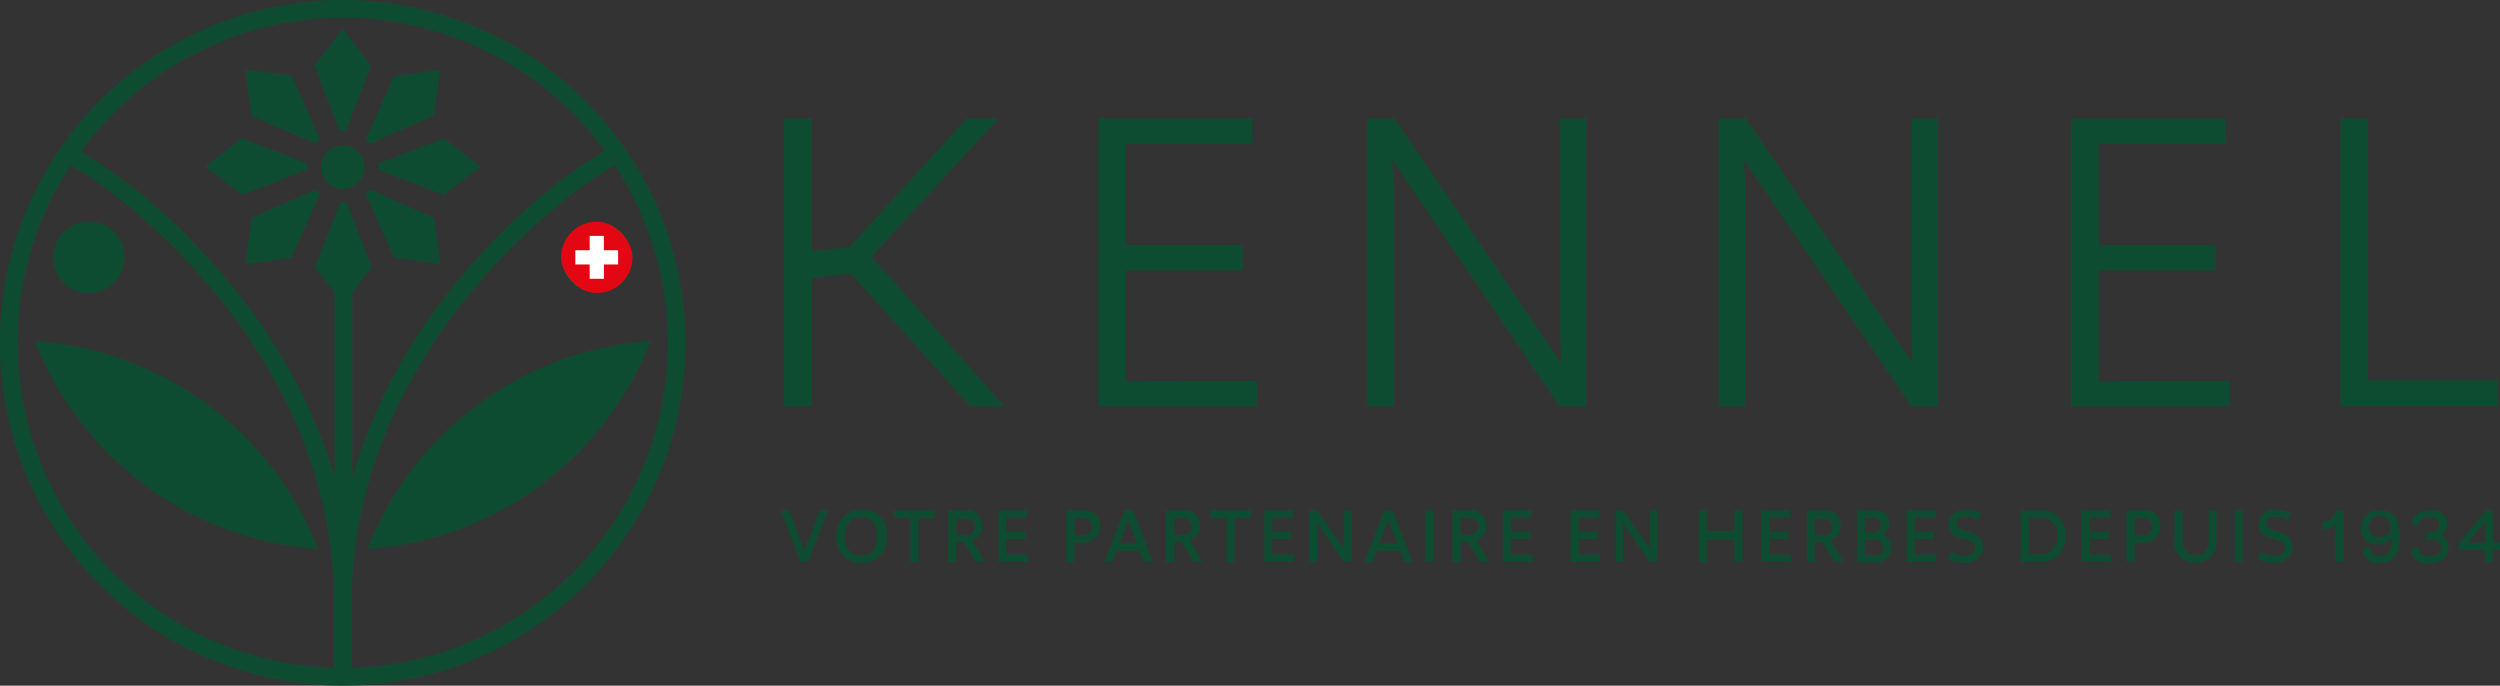 <svg xmlns="http://www.w3.org/2000/svg" viewBox="0 0 198.71 54.5">
  <rect x="0" y="0" width="198.71" height="54.5" fill="#333333" stroke="none"/>
  <g>
    <path d="M88,73.17l-3.09.38V83.72H82.7V60.84h2.2V71.42l3-.34,9.34-10.24h2.51l-10.1,11,10.55,11.89H97.51Z" transform="translate(-20.38 -51.44)" style="fill: #0e4c31"/>
    <path d="M120.28,81.73v2h-12.6V60.84h12.26v2H109.88v8.08h9.27v2h-9.27v8.83Z" transform="translate(-20.38 -51.44)" style="fill: #0e4c31"/>
    <path d="M146.46,60.84V83.72h-2.13L131.07,64.17l.1,2.34V83.72h-2.09V60.84h2.13l13.26,19.44L144.4,78V60.84Z" transform="translate(-20.38 -51.44)" style="fill: #0e4c31"/>
    <path d="M174.42,60.84V83.72h-2.13L159,64.17l.11,2.34V83.72H157V60.84h2.13l13.26,19.44-.07-2.3V60.84Z" transform="translate(-20.38 -51.44)" style="fill: #0e4c31"/>
    <path d="M197.61,81.73v2H185V60.84h12.27v2H187.2v8.08h9.28v2H187.2v8.83Z" transform="translate(-20.38 -51.44)" style="fill: #0e4c31"/>
    <path d="M218.94,81.66v2.06H206.41V60.84h2.19V81.66Z" transform="translate(-20.38 -51.44)" style="fill: #0e4c31"/>
  </g>
  <g>
    <circle cx="47.43" cy="20.46" r="2.84" style="fill: #0e4c31"/>
    <g>
      <rect x="44.6" y="17.62" width="5.67" height="5.67" rx="2.84" style="fill: #e30613"/>
      <polygon points="49.13 19.89 48 19.89 48 18.75 46.87 18.75 46.87 19.89 45.73 19.89 45.73 21.02 46.87 21.02 46.87 22.16 48 22.16 48 21.02 49.13 21.02 49.13 19.89" style="fill: #fff"/>
    </g>
    <g>
      <path d="M49.8,66.51a2.81,2.81,0,0,1-.35.34l2.26,5.08,3.65.48-.48-3.65Z" transform="translate(-20.38 -51.44)" style="fill: #0e4c31"/>
      <path d="M50.46,64.68a2.09,2.09,0,0,1,0,.25l5.19,2,2.92-2.25-2.92-2.24-5.19,2A1.93,1.93,0,0,1,50.46,64.68Z" transform="translate(-20.38 -51.44)" style="fill: #0e4c31"/>
      <path d="M49.8,62.86l5.08-2.26L55.36,57l-3.65.48-2.26,5.08A2.89,2.89,0,0,1,49.8,62.86Z" transform="translate(-20.38 -51.44)" style="fill: #0e4c31"/>
      <path d="M47.63,61.85h.24l2-5.19-2.24-2.92-2.25,2.92,2,5.19Z" transform="translate(-20.38 -51.44)" style="fill: #0e4c31"/>
      <path d="M45.46,62.86a2.81,2.81,0,0,1,.34-.35l-2.25-5.08L39.9,57l.47,3.65Z" transform="translate(-20.38 -51.44)" style="fill: #0e4c31"/>
      <path d="M44.8,64.93c0-.08,0-.17,0-.25s0-.16,0-.24l-5.18-2-2.93,2.24,2.93,2.25Z" transform="translate(-20.38 -51.44)" style="fill: #0e4c31"/>
      <path d="M40.37,68.76l-.47,3.65,3.65-.48,2.25-5.08a2.73,2.73,0,0,1-.34-.34Z" transform="translate(-20.38 -51.44)" style="fill: #0e4c31"/>
      <path d="M47.63,63a1.73,1.73,0,1,0,1.72,1.72A1.72,1.72,0,0,0,47.63,63Z" transform="translate(-20.38 -51.44)" style="fill: #0e4c31"/>
      <path d="M47.63,51.44A27.25,27.25,0,1,0,74.87,78.69,27.28,27.28,0,0,0,47.63,51.44Zm0,1.4A25.8,25.8,0,0,1,68.45,63.42a41.81,41.81,0,0,0-8.16,6.49,42.17,42.17,0,0,0-4.9,5.62,42.74,42.74,0,0,0-7,13.83V74.69l1.53-2-2-5.18h-.49l-2,5.18,1.54,2V89.3A43.72,43.72,0,0,0,38.67,74c-.7-.87-1.43-1.71-2.2-2.52a43.65,43.65,0,0,0-9.66-8A25.81,25.81,0,0,1,47.63,52.84ZM21.78,78.69A25.65,25.65,0,0,1,26,64.58C30.45,67,46.45,79.47,46.92,98.5v.85h0v5.17A25.87,25.87,0,0,1,21.78,78.69Zm26.56,25.83V99.35h0c0-.17,0-.34,0-.51.29-19.19,16.4-31.8,20.92-34.25a25.82,25.82,0,0,1-20.93,39.93Z" transform="translate(-20.38 -51.44)" style="fill: #0e4c31"/>
      <path d="M23.16,78.55A26.05,26.05,0,0,0,45.65,95.07,26,26,0,0,0,23.16,78.55Z" transform="translate(-20.38 -51.44)" style="fill: #0e4c31"/>
      <path d="M49.6,95.07A26,26,0,0,0,72.09,78.55,26.05,26.05,0,0,0,49.6,95.07Z" transform="translate(-20.38 -51.44)" style="fill: #0e4c31"/>
      <path d="M27.44,74.74a2.84,2.84,0,1,0-2.83-2.84A2.84,2.84,0,0,0,27.44,74.74Z" transform="translate(-20.38 -51.44)" style="fill: #0e4c31"/>
    </g>
  </g>
  <g>
    <path d="M86.19,92l-1.57,4.08H84L82.43,92h.69l1.2,3.28L85.55,92Z" transform="translate(-20.38 -51.44)" style="fill: #0e4c31"/>
    <path d="M86.87,94.09a1.94,1.94,0,0,1,2-2.14,1.88,1.88,0,0,1,2,2.1,1.94,1.94,0,0,1-2,2.14A1.88,1.88,0,0,1,86.87,94.09Zm3.24,0c0-1-.52-1.55-1.28-1.55s-1.28.53-1.28,1.53.51,1.54,1.28,1.54S90.11,95.07,90.11,94.08Z" transform="translate(-20.38 -51.44)" style="fill: #0e4c31"/>
    <path d="M94.68,92.62h-1.3v3.49h-.65V92.62H91.44V92h3.24Z" transform="translate(-20.38 -51.44)" style="fill: #0e4c31"/>
    <path d="M97,94.52h-.6v1.59h-.65V92H97.1a1.19,1.19,0,0,1,1.35,1.22,1.17,1.17,0,0,1-.8,1.17l1,1.69H97.9ZM96.4,94H97c.58,0,.85-.23.86-.68s-.28-.66-.87-.66H96.4Z" transform="translate(-20.38 -51.44)" style="fill: #0e4c31"/>
    <path d="M102.1,95.53v.58H99.75V92H102v.58h-1.64v1.11h1.52v.58h-1.52v1.23Z" transform="translate(-20.38 -51.44)" style="fill: #0e4c31"/>
    <path d="M107.83,93.26a1.29,1.29,0,0,1-1.43,1.3h-.63v1.55h-.64V92h1.34C107.32,92,107.83,92.46,107.83,93.26Zm-1.48-.65h-.58V94h.58c.51,0,.81-.25.82-.69S106.86,92.61,106.35,92.61Z" transform="translate(-20.38 -51.44)" style="fill: #0e4c31"/>
    <path d="M111,95.22h-1.86l-.35.89h-.63L109.78,92h.67L112,96.11h-.64Zm-.23-.57-.71-1.84-.7,1.84Z" transform="translate(-20.38 -51.44)" style="fill: #0e4c31"/>
    <path d="M114.31,94.52h-.6v1.59h-.65V92h1.35a1.18,1.18,0,0,1,1.34,1.22,1.17,1.17,0,0,1-.79,1.17l1,1.69h-.72Zm-.6-.57h.55c.58,0,.85-.23.86-.68s-.28-.66-.87-.66h-.54Z" transform="translate(-20.38 -51.44)" style="fill: #0e4c31"/>
    <path d="M119.8,92.62h-1.3v3.49h-.64V92.62h-1.29V92h3.23Z" transform="translate(-20.38 -51.44)" style="fill: #0e4c31"/>
    <path d="M123.23,95.53v.58h-2.35V92h2.29v.58h-1.65v1.11H123v.58h-1.52v1.23Z" transform="translate(-20.38 -51.44)" style="fill: #0e4c31"/>
    <path d="M127.79,92v4.08h-.62L125.06,93l0,.45v2.63h-.61V92h.61l2.11,3,0-.43V92Z" transform="translate(-20.38 -51.44)" style="fill: #0e4c31"/>
    <path d="M131.66,95.22H129.8l-.34.89h-.63L130.4,92h.67l1.58,4.08H132Zm-.22-.57-.71-1.84L130,94.65Z" transform="translate(-20.38 -51.44)" style="fill: #0e4c31"/>
    <path d="M133.68,92h.65v4.08h-.65Z" transform="translate(-20.38 -51.44)" style="fill: #0e4c31"/>
    <path d="M137.09,94.52h-.61v1.59h-.64V92h1.34a1.24,1.24,0,0,1,.56,2.39l1,1.69H138Zm-.61-.57H137c.58,0,.85-.23.86-.68s-.28-.66-.87-.66h-.54Z" transform="translate(-20.38 -51.44)" style="fill: #0e4c31"/>
    <path d="M142.18,95.53v.58h-2.35V92h2.29v.58h-1.65v1.11H142v.58h-1.53v1.23Z" transform="translate(-20.38 -51.44)" style="fill: #0e4c31"/>
    <path d="M147.56,95.53v.58h-2.35V92h2.29v.58h-1.65v1.11h1.52v.58h-1.52v1.23Z" transform="translate(-20.38 -51.44)" style="fill: #0e4c31"/>
    <path d="M152.12,92v4.08h-.62L149.39,93l0,.45v2.63h-.61V92h.61l2.11,3,0-.43V92Z" transform="translate(-20.38 -51.44)" style="fill: #0e4c31"/>
    <path d="M158.86,92v4.08h-.64V94.34h-2.17v1.77h-.64V92h.64v1.66h2.17V92Z" transform="translate(-20.38 -51.44)" style="fill: #0e4c31"/>
    <path d="M162.72,95.53v.58h-2.35V92h2.28v.58H161v1.11h1.52v.58H161v1.23Z" transform="translate(-20.38 -51.44)" style="fill: #0e4c31"/>
    <path d="M165.21,94.52h-.61v1.59H164V92h1.35a1.18,1.18,0,0,1,1.34,1.22,1.17,1.17,0,0,1-.79,1.17l1,1.69h-.72ZM164.6,94h.55c.59,0,.86-.23.86-.68s-.27-.66-.87-.66h-.54Z" transform="translate(-20.38 -51.44)" style="fill: #0e4c31"/>
    <path d="M170.69,95c0,.74-.59,1.15-1.35,1.15H168V92h1.31c.78,0,1.22.37,1.22,1a.94.94,0,0,1-.52.9A1,1,0,0,1,170.69,95Zm-2.09-2.39v1.16h.49c.5,0,.79-.18.79-.57s-.25-.59-.73-.59Zm.63,1.72h-.63v1.27h.64c.56,0,.82-.19.82-.62S169.74,94.29,169.23,94.29Z" transform="translate(-20.38 -51.44)" style="fill: #0e4c31"/>
    <path d="M174.28,95.53v.58h-2.35V92h2.29v.58h-1.65v1.11h1.52v.58h-1.52v1.23Z" transform="translate(-20.38 -51.44)" style="fill: #0e4c31"/>
    <path d="M175.17,95.81l.31-.53a1.47,1.47,0,0,0,1,.33c.51,0,.88-.17.88-.62s-.18-.5-.94-.7-1.15-.5-1.15-1.18.55-1.16,1.38-1.16a2,2,0,0,1,1.21.33l-.27.51a1.59,1.59,0,0,0-.93-.27c-.51,0-.76.19-.76.51s.19.45.88.65c.85.25,1.21.55,1.21,1.26s-.59,1.25-1.51,1.25A2.14,2.14,0,0,1,175.17,95.81Z" transform="translate(-20.38 -51.44)" style="fill: #0e4c31"/>
    <path d="M184.56,94.05a1.92,1.92,0,0,1-2.05,2.06H181V92h1.52A1.87,1.87,0,0,1,184.56,94.05Zm-.66,0a1.33,1.33,0,0,0-1.44-1.47h-.8v2.91h.83A1.31,1.31,0,0,0,183.9,94.08Z" transform="translate(-20.38 -51.44)" style="fill: #0e4c31"/>
    <path d="M188.16,95.53v.58h-2.35V92h2.29v.58h-1.64v1.11H188v.58h-1.52v1.23Z" transform="translate(-20.38 -51.44)" style="fill: #0e4c31"/>
    <path d="M192.11,93.26a1.29,1.29,0,0,1-1.43,1.3h-.63v1.55h-.65V92h1.35C191.6,92,192.11,92.46,192.11,93.26Zm-1.49-.65h-.57V94h.57c.51,0,.82-.25.82-.69S191.13,92.61,190.62,92.61Z" transform="translate(-20.38 -51.44)" style="fill: #0e4c31"/>
    <path d="M196.56,92v2.38a1.6,1.6,0,0,1-1.66,1.78,1.58,1.58,0,0,1-1.69-1.74V92h.65v2.39c0,.82.43,1.17,1.08,1.17s1-.34,1-1.19V92Z" transform="translate(-20.38 -51.44)" style="fill: #0e4c31"/>
    <path d="M198,92h.65v4.08H198Z" transform="translate(-20.38 -51.44)" style="fill: #0e4c31"/>
    <path d="M199.81,95.81l.3-.53a1.51,1.51,0,0,0,1,.33c.51,0,.88-.17.88-.62s-.19-.5-.94-.7-1.15-.5-1.15-1.18.54-1.16,1.38-1.16a2,2,0,0,1,1.21.33l-.27.51a1.59,1.59,0,0,0-.93-.27c-.51,0-.77.19-.77.51s.19.45.89.65,1.2.55,1.2,1.26-.58,1.25-1.5,1.25A2.13,2.13,0,0,1,199.81,95.81Z" transform="translate(-20.38 -51.44)" style="fill: #0e4c31"/>
    <path d="M206.65,92v4.08H206V93.17a1.46,1.46,0,0,1-1,.36l-.09-.62c.7-.07,1.1-.37,1.1-.88Z" transform="translate(-20.38 -51.44)" style="fill: #0e4c31"/>
    <path d="M211.13,94.09c0,1.39-.5,2.1-1.62,2.1a1.26,1.26,0,0,1-1.38-1.09l.59-.16a.77.77,0,0,0,.85.68c.63,0,1-.37.94-1.53a1.2,1.2,0,0,1-1.14.62,1.21,1.21,0,0,1-1.32-1.33A1.38,1.38,0,0,1,209.53,92C210.59,92,211.13,92.64,211.13,94.09Zm-.73-.76a.87.87,0,0,0-1.74,0,.76.76,0,0,0,.86.79A.79.79,0,0,0,210.4,93.33Z" transform="translate(-20.38 -51.44)" style="fill: #0e4c31"/>
    <path d="M215,95c0,.76-.56,1.22-1.53,1.22s-1.35-.34-1.51-1.1l.59-.16c.13.49.38.68,1,.68s.86-.23.86-.67-.28-.64-.83-.64h-.43v-.56h.25c.59,0,.86-.22.86-.64s-.26-.57-.75-.57a.81.81,0,0,0-.9.67l-.57-.14A1.37,1.37,0,0,1,213.53,92c.87,0,1.36.4,1.36,1.08a.93.93,0,0,1-.53.9A1,1,0,0,1,215,95Z" transform="translate(-20.38 -51.44)" style="fill: #0e4c31"/>
    <path d="M219.09,95.15h-.59v1h-.59v-1h-2.1v-.54L218,92h.55v2.53h.59Zm-1.18-.59V92.94l-1.37,1.62Z" transform="translate(-20.38 -51.44)" style="fill: #0e4c31"/>
  </g>
</svg>
